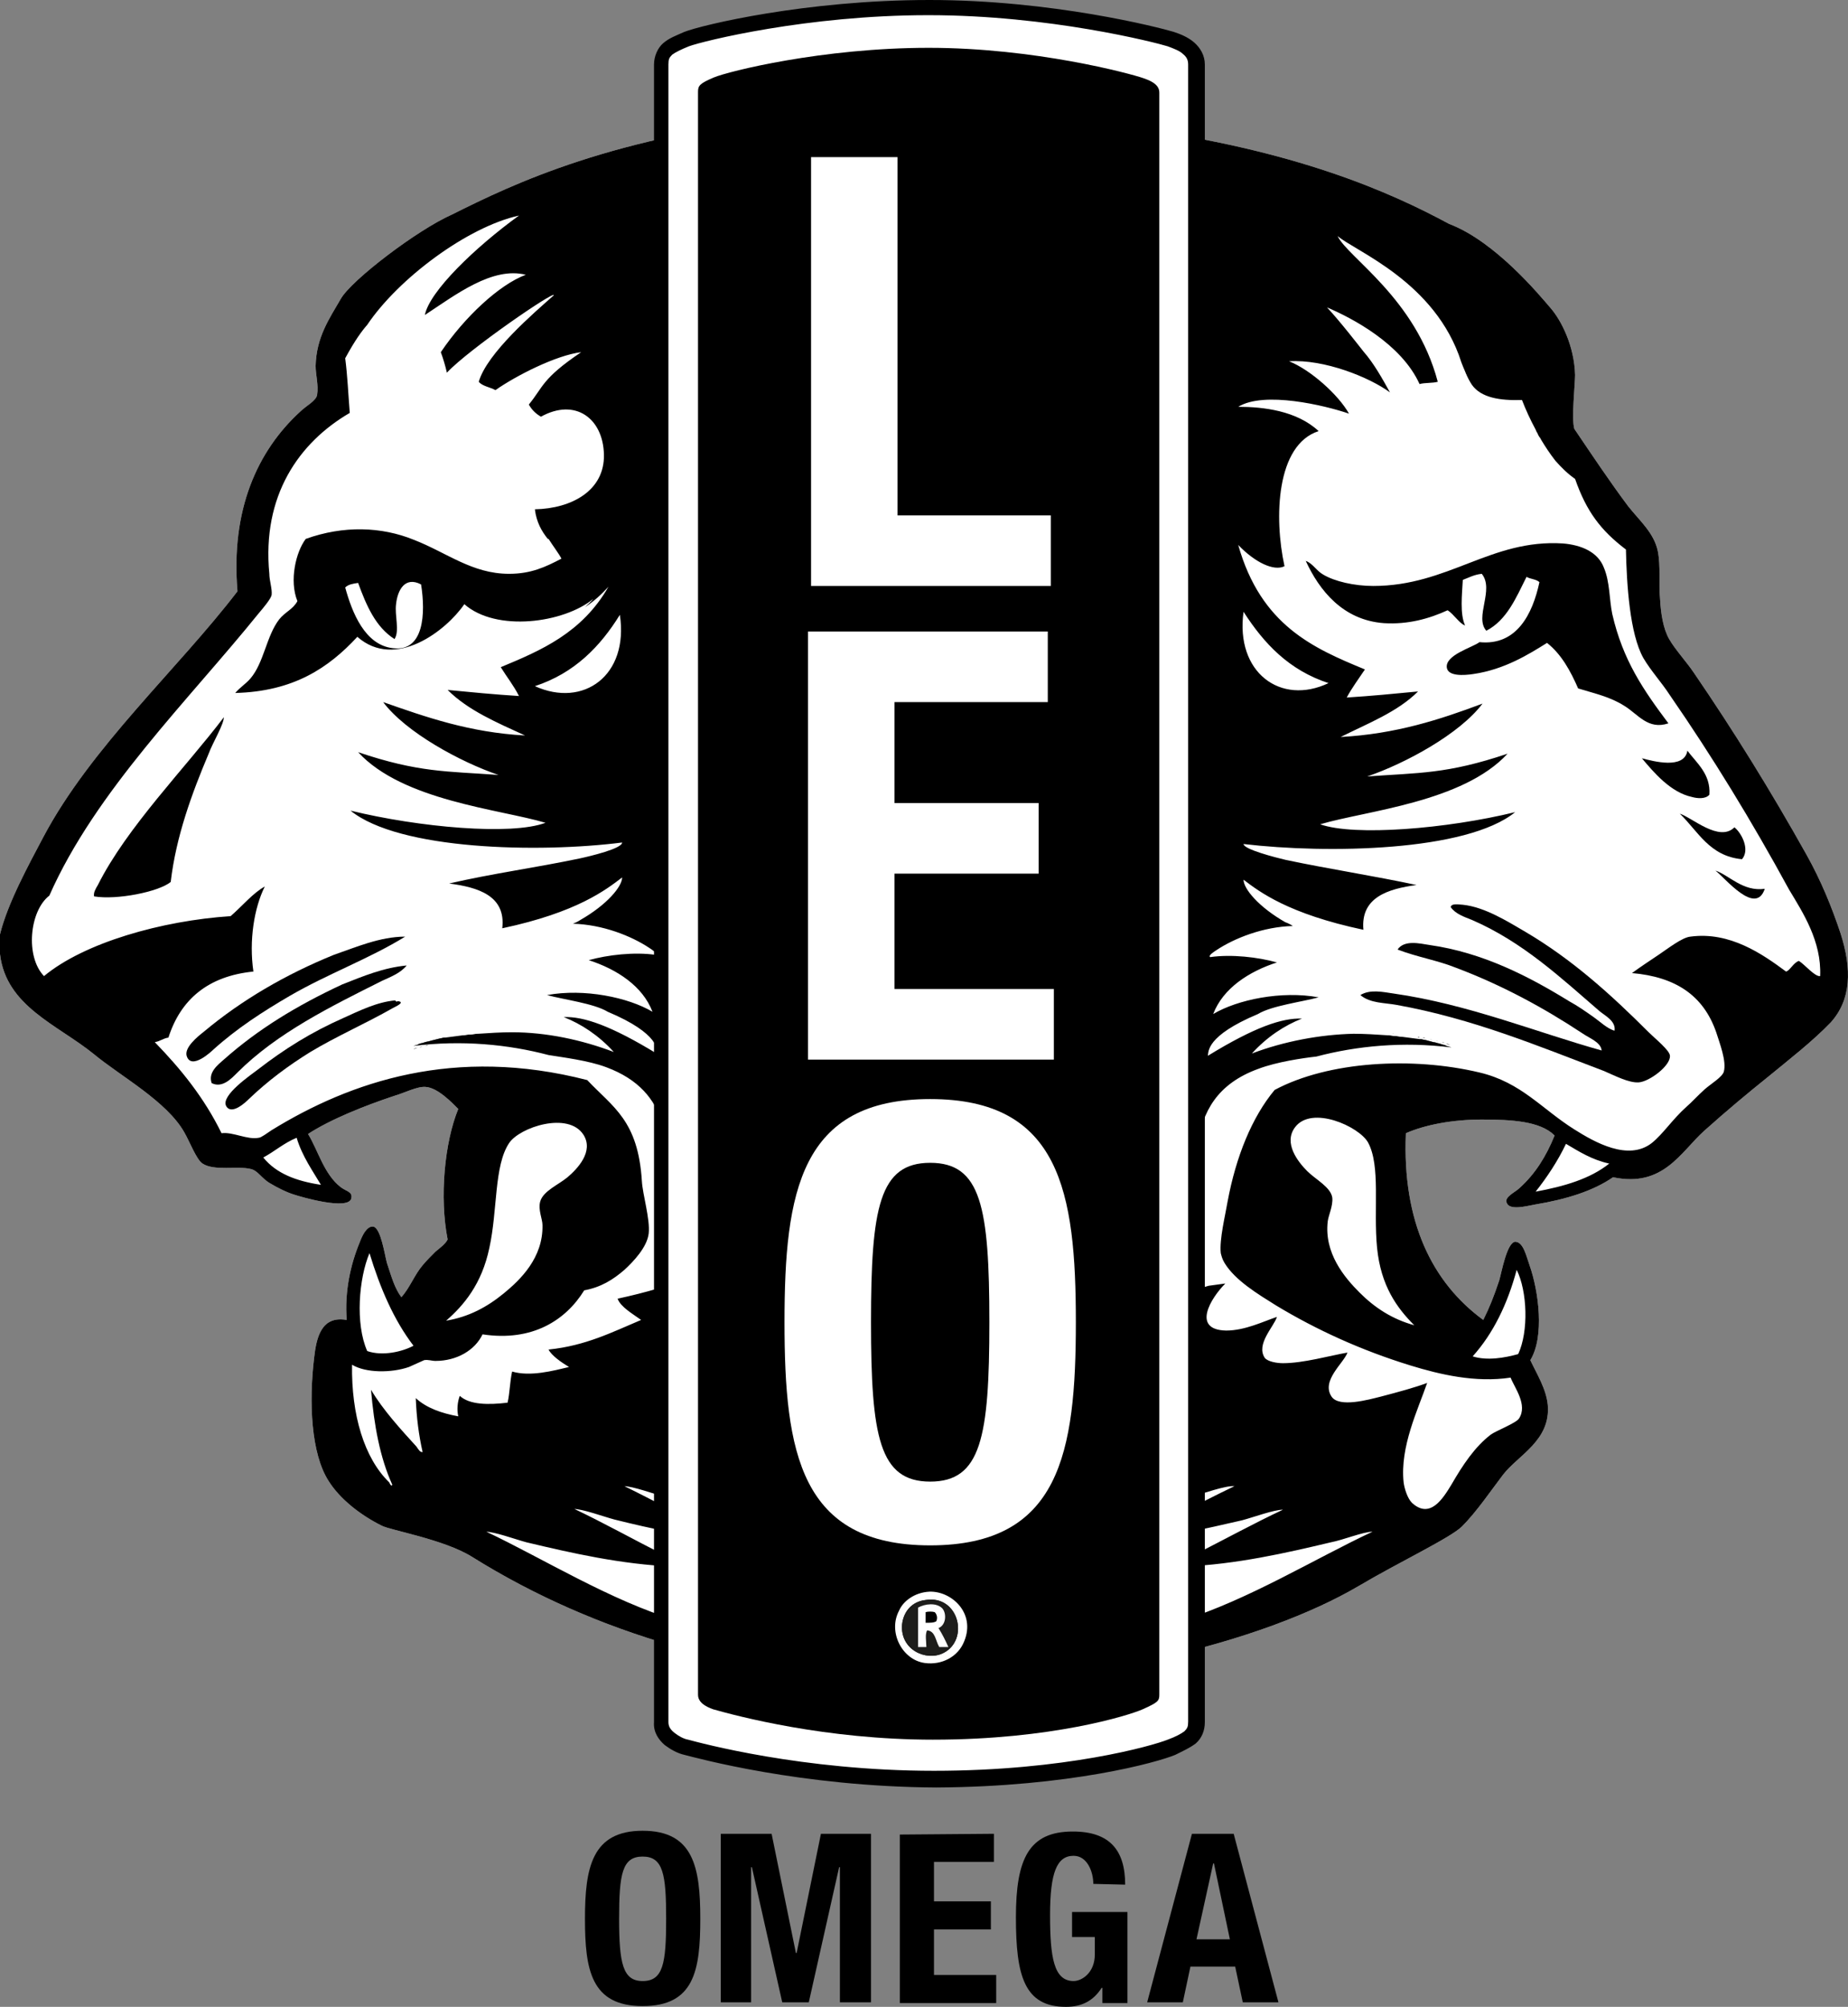 <?xml version="1.0" encoding="UTF-8"?>
<svg id="Layer_1" data-name="Layer 1" xmlns="http://www.w3.org/2000/svg" viewBox="0 0 243.57 264.4">
  <rect x="0" y="0" width="243.57" height="264.4" fill="#808080" stroke="none"/>
  <g>
    <path d="M84.7,241.2c6.7,0,7.6,4.8,7.6,11.6s-.8,11.5-7.6,11.5-7.6-4.8-7.6-11.5.9-11.6,7.6-11.6ZM84.7,261c2.7,0,3.1-2.3,3.1-8.2s-.4-8.2-3.1-8.2-3.1,2.3-3.1,8.2.5,8.2,3.1,8.2Z" style="stroke-width: 0px;"/>
    <path d="M95,241.6h6.7l3.2,15.7h.1l3.2-15.7h6.6v22.2h-4.1v-17.8h-.1l-4,17.8h-3.5l-4-17.8h-.1v17.8h-4c0,.1,0-22.2,0-22.2Z" style="stroke-width: 0px;"/>
    <path d="M131,241.6v3.7h-7.9v5.2h7.5v3.7h-7.5v6h8.2v3.7h-12.7v-22.2l12.4-.1h0Z" style="stroke-width: 0px;"/>
    <path d="M144.1,248.2c0-1.6-.8-3.7-2.6-3.7-2.2,0-3.1,2.2-3.1,7.8s.5,8.7,3.1,8.7c1.1,0,2.8-1.1,2.8-3.5v-2.3h-3v-3.3h7.3v12h-3.3v-2h-.1c-1.1,1.7-2.6,2.5-4.7,2.5-5.5,0-6.6-4.1-6.6-11.8s1.7-11.3,7.5-11.3c4.9,0,6.9,2.5,6.9,7l-4.2-.1h0Z" style="stroke-width: 0px;"/>
    <path d="M157.1,241.6h5.5l5.9,22.2h-4.7l-1-4.7h-5.9l-1,4.7h-4.7l5.9-22.2ZM157.7,255.5h4.4l-2.1-10h-.1l-2.2,10h0Z" style="stroke-width: 0px;"/>
  </g>
  <g>
    <g>
      <path d="M242.6,123c-1.2-3.6-2.6-7-4.5-10.4-4.7-8.4-9.6-16.3-14.8-23.9-1-1.5-2.5-3.1-3.3-4.5s-1.1-3.4-1.2-5.3c-.2-2,.1-4.3-.3-6.3-.5-2.4-2.4-4-3.9-5.9-2.4-3.2-4.8-6.8-7.1-10.2-.4-1.3.1-5.9.1-7.1-.1-3.8-1.8-7.2-3.3-8.9-1.3-1.5-7.2-8.7-13.3-11-7.6-4.1-20.2-9.8-42.1-12.7-7.8-1.7-16.7-2.8-26.2-2.6-6-.1-11.7.4-17.1,1.1-24.9,2.6-37.9,8.9-46.1,13-4.5,2-13.2,8.6-14.6,11.1-1.5,2.6-3.2,5-3.3,8.8,0,1.2.4,2.5.2,3.8-.1.8-1.5,1.5-2.2,2.2-5.7,5.2-9.2,13-8.3,23.7-7.8,10.2-19.3,20.5-25.6,32.4-1.9,3.6-4.7,8.7-5.7,12.8v2.6c.8,6.9,7.6,9.3,12.4,13.2,3.5,2.9,9.6,6.2,11.9,10.3.7,1.2,1.6,3.6,2.4,4.1,1.5,1,4.6.3,6.3.7,1,.2,1.4,1.2,2.6,1.9,1,.6,2.2,1.2,3.2,1.5.9.3,7.1,2.1,7.5.5.2-.9-.6-.9-1.4-1.5-2.2-1.7-3-4.9-4.3-7,2.9-1.9,7.4-3.7,11.3-5,1.4-.4,3.1-1.3,4.2-1.2,1.6.1,3.5,2.1,4.3,2.9-1.8,4.4-2.5,11.6-1.4,17.2-.3.6-1,1.1-1.6,1.6-.6.6-1.2,1.2-1.7,1.8-1.1,1.3-1.7,3-2.8,4.2-.9-1.2-1.3-2.7-1.9-4.5-.3-1.1-.8-4.6-1.8-4.8-.9-.1-1.5,1.3-1.8,2.1-1.2,2.9-2,6.5-1.7,10.2-3.4-.6-4,2.4-4.3,5-.7,5.9-.4,12.6,1.9,16.2,1.5,2.4,4.2,4.5,7,5.9,1.1.6,8.2,1.8,11.9,4.1,16.8,10.5,35.6,15.2,53.4,16.3v.1c26.9,1.4,51.3-5.4,63.4-12.5,5.4-3.2,12.2-6.4,13.7-7.9,1.9-1.9,3.8-4.7,5.4-6.8,2-2.6,6.3-4.5,5.9-9.2-.2-2.1-1.4-4-2.3-5.9,1.9-3.1,1.1-9.1-.1-12.5-.4-1.1-.8-3.1-1.9-3.1-1.1.1-1.8,4.1-2.1,5.1-.7,2.1-1.3,3.6-2.1,5.2-6.7-4.9-10.7-12.9-10.2-24.6,2.5-1.1,6.1-1.8,10-1.8s7.7.2,9.6,2.1c-1.1,2.7-2.5,5-4.6,6.9-.6.6-2.1,1.2-1.7,2,.4,1,2.6.4,3.7.2,4.2-.7,7.7-1.8,10.3-3.6,6.6,1.4,8.9-3.3,12-6.1,2.9-2.6,5.9-5.1,8.4-7.1,2.8-2.3,5.9-4.7,8.3-7.2,2.7-3,2.8-7,1.3-11.7h0Z" style="fill: #fff; stroke-width: 0px;"/>
      <g>
        <path d="M53.4,123.4c-4.7,2.9-10.2,4.9-15.2,7.8-3.6,2.1-7,4.3-10.1,7.1-.1.1-2.9,2.8-3.5.8-.3-1.1,1.4-2.5,2.3-3.2,4.9-4.1,10.7-7.5,17.1-10.1,2.9-1,6.1-2.4,9.4-2.4h0Z" style="fill-rule: evenodd; stroke-width: 0px;"/>
        <path d="M53.6,127.2c-.8,1-2.1,1.5-3.2,2-6.8,3.4-13.9,6.9-19.1,12.1-.8.8-2,2.1-3.4,1.4-.5-1.4.8-2.4,1.6-3.1,4.5-4,9.6-7.1,15.6-9.9,2.8-1.1,5.4-2.2,8.5-2.5h0Z" style="fill-rule: evenodd; stroke-width: 0px;"/>
        <path d="M52.4,131.9c1,.1,0,.6-.6.9-3.7,2.1-7.4,3.7-10.9,5.8-2.9,1.8-5.6,3.8-8.1,6.2-.4.4-2.3,2.2-3,.9-.7-1.4,3.3-4.1,4.2-4.8,3.5-2.7,7-4.9,11.3-6.8,2-.9,4.4-2.1,6.8-2.3.1.2.2.2.3.1h0Z" style="fill-rule: evenodd; stroke-width: 0px;"/>
        <path d="M22.5,116.2c-1.6,1.3-7.1,2.4-10.1,1.9-.1-.5.2-1,.5-1.5,3.8-7.6,11.6-15.5,16.6-22.1v-.1c.1.9-1.5,3.5-2,4.9-2.2,5.2-4.3,10.9-5,16.9Z" style="fill-rule: evenodd; stroke-width: 0px;"/>
        <g>
          <path d="M47.1,76.8c-.7.1-1.3.2-1.7.6,1,3.3,2.7,7.6,6.3,8,4.2.5,4.3-4.6,3.7-8.4-2-1.1-3.1.7-3.3,2.6-.2,1.5.5,3.5-.3,4.5-2.4-1.5-3.6-4.3-4.7-7.3h0Z" style="fill: none; stroke-width: 0px;"/>
          <path d="M34.7,152.5c1.7,2.1,4.3,3.1,7.6,3.6-1-1.7-2.5-3.8-3.2-6.2-1.7.6-2.9,1.8-4.4,2.6Z" style="fill: none; stroke-width: 0px;"/>
          <path d="M54.5,177.3c-2.5-3.5-4.3-7.7-5.8-12.2-1.4,3.4-2,9.3-.3,12.9,2,.7,4.6.1,6.1-.7h0Z" style="fill: none; stroke-width: 0px;"/>
        </g>
        <g>
          <path d="M54.5,177.3c-2.5-3.5-4.3-7.7-5.8-12.2-1.4,3.4-2,9.3-.3,12.9,2,.7,4.6.1,6.1-.7h0Z" style="fill: none; stroke-width: 0px;"/>
          <path d="M34.7,152.5c1.7,2.1,4.3,3.1,7.6,3.6-1-1.7-2.5-3.8-3.2-6.2-1.7.6-2.9,1.8-4.4,2.6Z" style="fill: none; stroke-width: 0px;"/>
          <path d="M71.4,161.4c0-.8-.6-2-.3-3.1.4-1.4,2.4-2.2,3.6-3.2,1.3-1.1,3.5-3.4,2.1-5.6-2-3.1-8.4-.9-9.8,1.1-1.9,2.9-1.5,8.7-2.6,13.8-1,4.8-3.4,7.5-5.8,9.6,3-.5,5.4-1.8,7.6-3.6,2.3-1.8,5.2-4.7,5.2-9h0Z" style="fill: none; stroke-width: 0px;"/>
          <path d="M47.1,76.8c-.7.1-1.3.2-1.7.6,1,3.3,2.7,7.6,6.3,8,4.2.5,4.3-4.6,3.7-8.4-2-1.1-3.1.7-3.3,2.6-.2,1.5.5,3.5-.3,4.5-2.4-1.5-3.6-4.3-4.7-7.3h0Z" style="fill: none; stroke-width: 0px;"/>
        </g>
        <path d="M222.4,98.9c1.2,1.6,3.1,3.1,2.9,5.8-.5.6-1.6.5-2.3.3-2.8-.6-5-3.2-6.6-5.1,1.5.4,5.6,1.5,6-1Z" style="fill-rule: evenodd; stroke-width: 0px;"/>
        <path d="M179.3,131.1c1.3-.8,3-.4,4.4-.2,9.8,1.4,18.8,5.1,27.4,7.5-.1-1.1-1.6-1.6-2.6-2.3-5-3.3-10.5-6.3-16.6-8.6-2.5-1-5.1-1.4-7.7-2.4.9-1.3,2.9-.8,4.2-.6,7.1,1,13.2,4.2,18.4,7.4,1.1.6,2.1,1.3,3.1,2s1.9,1.6,2.9,1.9c.2-1.3-1.3-2-2-2.6-5.1-4.4-10.1-9.1-16.8-12-1-.4-2.2-.8-2.8-1.7.1-.4.6-.4,1.6-.3,2.9.3,5.9,2.2,8.3,3.6,6.1,3.6,11.2,8.2,16.2,13.2.8.8,2.8,2.4,2.8,3.1.1,1.3-2.7,3.4-4.1,3.5-1.3.1-3.2-.9-4.6-1.5-8.7-3.3-17.3-6.9-27.3-8.7-1.6-.3-3.5-.2-4.8-1.3h0Z" style="fill-rule: evenodd; stroke-width: 0px;"/>
        <path d="M190.8,80.4c-2.4,1.1-5.2,1.9-8.4,1.7-5.4-.4-8.5-4.3-10.3-8.2.9.3,1.4,1.3,2.3,1.8,1.5.9,4.1,1.5,6.6,1.5,9.9,0,15.5-6.2,25-5.6,2.4.2,4.6,1.1,5.4,3.2.8,1.9.7,4.2,1.1,6.1,1.4,6.1,4.1,10,7.4,14.4-2.7.9-4-1.2-5.8-2.3-1.9-1.2-3.8-1.6-6.1-2.3-1-2.3-2.2-4.5-4.1-6-2.4,1.5-5.6,3.5-9.7,4.1-1.3.2-3.3.3-3.5-.8-.3-1.7,3.4-2.7,4.3-3.4,4.9.5,7-3.7,7.9-7.9-.4-.4-1.2-.4-1.7-.7-1.4,2.8-2.6,5.7-5.3,7.1-1.6-1.8,1.1-5.4-.6-7.5-1,.1-1.7.5-2.5.8-.1,1.9-.4,4.5.3,6-.7-.2-1.5-1.5-2.3-2h0Z" style="fill-rule: evenodd; stroke-width: 0px;"/>
        <path d="M221.4,107.2c1.6.5,5.2,3.8,7.2,1.8.9.7,2.1,2.9,1,4.2-4.3-.4-5.8-3.7-8.2-6Z" style="fill-rule: evenodd; stroke-width: 0px;"/>
        <path d="M226.1,114.7c1.8.6,3.6,2.8,6.5,2.4-1.2,3.6-5.2-1.4-6.5-2.4Z" style="fill-rule: evenodd; stroke-width: 0px;"/>
        <g>
          <path d="M156.1,206.4c-1.4,1.2-2.6,5.2-1.9,7.4.6.1,1.2-.1,1.7-.3,8.7-2.6,17.6-8.2,25.1-11.7-1.2,0-3.9,1-5.4,1.4-6,1.4-12.5,2.9-19.5,3.2h0Z" style="fill: none; stroke-width: 0px;"/>
          <path d="M175.2,90.1c-5.2-1.7-8.6-5.2-11.2-9.4-1.2,7.9,4.8,12.3,11.2,9.4Z" style="fill: none; stroke-width: 0px;"/>
          <path d="M202.4,157c3.7-.7,7.2-1.8,9.6-3.7-2.3-.5-3.9-1.6-5.7-2.6-1,2.3-2.3,4.4-3.9,6.3h0Z" style="fill: none; stroke-width: 0px;"/>
          <path d="M200.2,178.4c1.3-2.9,1.1-8.3-.2-11.1-1.2,4.5-3.1,8.3-5.8,11.4,1.9.6,4.2.2,6-.3Z" style="fill: none; stroke-width: 0px;"/>
          <path d="M180.2,150.6c-1.2-2.2-7.4-4.9-9.6-2-1.6,2,.4,4.6,1.6,5.8,1.1,1.1,3.1,2.1,3.3,3.5.2,1.1-.5,2.2-.6,3.1-.5,4.2,2.2,7.4,4.2,9.4s4.3,3.5,7.2,4.3c-2.2-2.3-4.3-5.2-4.9-10.1-.5-5.2.5-11-1.2-14h0Z" style="fill: none; stroke-width: 0px;"/>
          <path d="M188.4,136.9c-.1,0-.3-.1-.4-.1.1.1.2.1.4.1Z" style="fill: none; stroke-width: 0px;"/>
          <path d="M186.9,136.6c-.7-.1-1.5-.2-2.3-.3.8.1,1.5.2,2.3.3Z" style="fill: none; stroke-width: 0px;"/>
          <path d="M187.6,136.7c-.2,0-.3-.1-.5-.1.1.1.3.1.5.1Z" style="fill: none; stroke-width: 0px;"/>
          <path d="M184.4,136.3c-.3,0-.5-.1-.8-.1.3,0,.6,0,.8.1Z" style="fill: none; stroke-width: 0px;"/>
          <path d="M183.5,136.2c-.3,0-.5-.1-.8-.1.3,0,.5,0,.8.1Z" style="fill: none; stroke-width: 0px;"/>
          <path d="M189.2,137.1c-.1,0-.2-.1-.4-.1.1,0,.2.1.4.1Z" style="fill: none; stroke-width: 0px;"/>
          <path d="M189.9,137.3c-.1,0-.2-.1-.3-.1.1,0,.2,0,.3.1Z" style="fill: none; stroke-width: 0px;"/>
          <path d="M190.6,137.4c-.1,0-.2-.1-.2-.1,0,.1.1.1.2.1Z" style="fill: none; stroke-width: 0px;"/>
          <path d="M178.1,135.8c1.5,0,3,.1,4.5.2-1.5-.1-3-.2-4.5-.2h0Z" style="fill: none; stroke-width: 0px;"/>
          <path d="M161.5,168.8c-1.9,1.9-4.4,6.2.1,6.2,2.5,0,4.9-1.2,6.7-1.8-.4,1.4-2.8,3.6-1.6,5.4.4.5,1.6.7,2.4.7,2.8,0,6.2-.9,8.5-1.4-.6,1.4-3.5,3.6-2.1,5.8.9,1.5,4.8.4,6.5,0,2.4-.6,4.6-1.2,6.1-1.8-1.1,3.5-3.6,8.4-3.1,13.1.1.8.5,2.1,1.1,2.7,2.4,2.2,4.1-.6,5.2-2.4,1.5-2.5,3.1-5,5.2-6.6.7-.5,3.3-1.5,3.7-2.1,1.1-1.8-.7-4.1-1.1-5.4-4.6.7-9.3-.4-13.2-1.6-6.5-2-12.4-4.7-17.7-7.9-2.5-1.5-5.4-3.3-6.8-5.6.4.8,1.1,1.6,1.7,2.3-.5.2-1,.3-1.6.4h0Z" style="fill: none; stroke-width: 0px;"/>
          <path d="M192.5,47.3c.3,1,.8,2.1,1.4,3-.7-.9-1-2-1.4-3Z" style="stroke-width: 0px;"/>
          <path d="M188.8,137c-.1,0-.3-.1-.4-.1.1,0,.2.1.4.1Z" style="stroke-width: 0px;"/>
          <path d="M190.4,137.4c-.1,0-.3-.1-.4-.1.1,0,.2,0,.4.1Z" style="stroke-width: 0px;"/>
          <path d="M189.6,137.2c-.1,0-.3-.1-.4-.1.1,0,.2.1.4.1Z" style="stroke-width: 0px;"/>
          <path d="M191.2,137.7c-.2-.1-.4-.1-.6-.2.2,0,.4.1.6.2Z" style="stroke-width: 0px;"/>
          <path d="M187.9,136.8c-.1,0-.2-.1-.4-.1.2.1.3.1.4.1Z" style="stroke-width: 0px;"/>
          <path d="M187.1,136.7h-.2c0-.1.1-.1.2,0Z" style="stroke-width: 0px;"/>
          <path d="M183.7,136.2h-.1c0-.1,0,0,.1,0Z" style="stroke-width: 0px;"/>
        </g>
        <path d="M70.5,90.4c5.2-1.7,8.6-5.2,11.2-9.4,1.2,8-4.8,12.3-11.2,9.4Z" style="fill: none; stroke-width: 0px;"/>
        <path d="M57.3,137.5c.1,0,.3-.1.4-.1-.1,0-.2.1-.4.1Z" style="fill: none; stroke-width: 0px;"/>
        <path d="M58.8,137.2c.7-.1,1.5-.2,2.3-.3-.8.1-1.5.2-2.3.3Z" style="fill: none; stroke-width: 0px;"/>
        <path d="M58.1,137.3c.2,0,.3-.1.5-.1-.1.1-.3.1-.5.1Z" style="fill: none; stroke-width: 0px;"/>
        <path d="M61.2,136.9c.3,0,.5-.1.8-.1-.2,0-.5,0-.8.1Z" style="fill: none; stroke-width: 0px;"/>
        <path d="M62.2,136.7c.3,0,.5-.1.8-.1-.3.1-.6.1-.8.1Z" style="fill: none; stroke-width: 0px;"/>
        <path d="M56.5,137.7c.1,0,.2-.1.4-.1-.1,0-.2,0-.4.1Z" style="fill: none; stroke-width: 0px;"/>
        <path d="M55.8,137.9c.1,0,.2-.1.3-.1-.1,0-.2,0-.3.1Z" style="fill: none; stroke-width: 0px;"/>
        <path d="M55.1,138.1c.1,0,.2-.1.2-.1,0,0-.1,0-.2.1Z" style="fill: none; stroke-width: 0px;"/>
        <path d="M67.6,136.4c-1.5,0-3,.1-4.5.2,1.5-.1,3-.2,4.5-.2h0Z" style="fill: none; stroke-width: 0px;"/>
        <path d="M56.9,137.6c.1,0,.3-.1.4-.1-.1,0-.3.1-.4.1Z" style="stroke-width: 0px;"/>
        <path d="M55.3,138c.1,0,.3-.1.4-.1-.1,0-.2,0-.4.1Z" style="stroke-width: 0px;"/>
        <path d="M56.1,137.8c.1,0,.3-.1.4-.1-.1,0-.3,0-.4.1Z" style="stroke-width: 0px;"/>
        <path d="M54.5,138.2c.2-.1.4-.1.6-.2-.2.1-.4.2-.6.2Z" style="stroke-width: 0px;"/>
        <path d="M57.8,137.4c.1,0,.2-.1.4-.1-.2.1-.3.1-.4.1Z" style="stroke-width: 0px;"/>
        <path d="M62,136.8h.2q-.1-.1-.2,0Z" style="stroke-width: 0px;"/>
        <g>
          <path d="M47.1,76.8c-.7.1-1.3.2-1.7.6,1,3.3,2.7,7.6,6.3,8,4.2.5,4.3-4.6,3.7-8.4-2-1.1-3.1.7-3.3,2.6-.2,1.5.5,3.5-.3,4.5-2.4-1.5-3.6-4.3-4.7-7.3h0Z" style="fill: none; stroke-width: 0px;"/>
          <path d="M34.7,152.5c1.7,2.1,4.3,3.1,7.6,3.6-1-1.7-2.5-3.8-3.2-6.2-1.7.6-2.9,1.8-4.4,2.6Z" style="fill: none; stroke-width: 0px;"/>
          <path d="M54.5,177.3c-2.5-3.5-4.3-7.7-5.8-12.2-1.4,3.4-2,9.3-.3,12.9,2,.7,4.6.1,6.1-.7h0Z" style="fill: none; stroke-width: 0px;"/>
          <path d="M71.4,161.4c0-.8-.6-2-.3-3.1.4-1.4,2.4-2.2,3.6-3.2,1.3-1.1,3.5-3.4,2.1-5.6-2-3.1-8.4-.9-9.8,1.1-1.9,2.9-1.5,8.7-2.6,13.8-1,4.8-3.4,7.5-5.8,9.6,3-.5,5.4-1.8,7.6-3.6,2.3-1.8,5.2-4.7,5.2-9h0Z" style="fill: none; stroke-width: 0px;"/>
          <path d="M88.9,206.4c-7-.3-13.5-1.8-19.4-3.2-1.5-.4-4.2-1.4-5.4-1.4,7.5,3.5,16.4,9,25.1,11.7.5.1,1.1.4,1.7.3.6-2.2-.6-6.2-2-7.4h0Z" style="fill: none; stroke-width: 0px;"/>
          <path d="M107.2,200.4c-7-.3-13.5-1.8-19.4-3.2-1.5-.4-4.2-1.4-5.4-1.4,4.4,2.1,9.3,4.8,14.3,7.3-5.6-.6-10.8-1.8-15.6-2.9-1.5-.4-4.2-1.4-5.4-1.4,7.5,3.5,16.4,9,25.1,11.7.5.1,1.1.4,1.7.3.4-1.4.1-3.7-.6-5.4,1.9.8,3.7,1.5,5.6,2.1.5.1,1.1.4,1.7.3.6-2.2-.6-6.2-2-7.4h0Z" style="fill: none; stroke-width: 0px;"/>
        </g>
        <g>
          <path d="M156.1,206.4c-1.4,1.2-2.6,5.2-1.9,7.4.6.1,1.2-.1,1.7-.3,8.7-2.6,17.6-8.2,25.1-11.7-1.2,0-3.9,1-5.4,1.4-6,1.4-12.5,2.9-19.5,3.2h0Z" style="fill: none; stroke-width: 0px;"/>
          <path d="M47.1,76.8c-.7.1-1.3.2-1.7.6,1,3.3,2.7,7.6,6.3,8,4.2.5,4.3-4.6,3.7-8.4-2-1.1-3.1.7-3.3,2.6-.2,1.5.5,3.5-.3,4.5-2.4-1.5-3.6-4.3-4.7-7.3h0Z" style="fill: none; stroke-width: 0px;"/>
          <path d="M180.2,150.6c-1.2-2.2-7.4-4.9-9.6-2-1.6,2,.4,4.6,1.6,5.8,1.1,1.1,3.1,2.1,3.3,3.5.2,1.1-.5,2.2-.6,3.1-.5,4.2,2.2,7.4,4.2,9.4s4.3,3.5,7.2,4.3c-2.2-2.3-4.3-5.2-4.9-10.1-.5-5.2.5-11-1.2-14h0Z" style="fill: none; stroke-width: 0px;"/>
          <path d="M163.8,200.2c-4.8,1.2-10,2.3-15.6,2.9,5.1-2.5,10-5.2,14.4-7.3l.2-.1c-1.2,0-4.2,1.1-5.7,1.4-5.9,1.4-12.4,2.9-19.4,3.2-1.4,1.2-2.6,5.2-1.9,7.4.6.1,1.2-.1,1.7-.3,1.9-.6,3.7-1.3,5.6-2.1-.7,1.7-1.1,3.9-.6,5.4.6.1,1.2-.1,1.7-.3,8.7-2.6,17.6-8.2,25.1-11.7-1.2.1-4,1.1-5.5,1.5h0Z" style="fill: none; stroke-width: 0px;"/>
          <path d="M200.2,178.4c1.3-2.9,1.1-8.3-.2-11.1-1.2,4.5-3.1,8.3-5.8,11.4,1.9.6,4.2.2,6-.3Z" style="fill: none; stroke-width: 0px;"/>
          <path d="M88.9,206.4c-7-.3-13.5-1.8-19.4-3.2-1.5-.4-4.2-1.4-5.4-1.4,7.5,3.5,16.4,9,25.1,11.7.5.1,1.1.4,1.7.3.6-2.2-.6-6.2-2-7.4h0Z" style="fill: none; stroke-width: 0px;"/>
          <path d="M107.2,200.4c-7-.3-13.5-1.8-19.4-3.2-1.5-.4-4.2-1.4-5.4-1.4,4.4,2.1,9.3,4.8,14.3,7.3-5.6-.6-10.8-1.8-15.6-2.9-1.5-.4-4.2-1.4-5.4-1.4,7.5,3.5,16.4,9,25.1,11.7.5.1,1.1.4,1.7.3.4-1.4.1-3.7-.6-5.4,1.9.8,3.7,1.5,5.6,2.1.5.1,1.1.4,1.7.3.6-2.2-.6-6.2-2-7.4h0Z" style="fill: none; stroke-width: 0px;"/>
          <path d="M202.4,157c3.7-.7,7.2-1.8,9.6-3.7-2.3-.5-3.9-1.6-5.7-2.6-1,2.3-2.3,4.4-3.9,6.3h0Z" style="fill: none; stroke-width: 0px;"/>
          <path d="M67,185.1c.3-1.3.3-2.8.6-4.1,2.3.8,5.4,0,7.5-.6-1-.5-2.3-1.4-2.7-2.3,4.9-.4,8.5-2.2,12.2-3.9-1.1-.8-2.6-1.8-3.1-2.8,3.7-.8,7.2-1.8,10.3-3.1-1.5-.8-1-1.6-2.4-2.5,1.5-.1.6-.7,2-1-2.3-4-2.2-10.1-2.8-15.6-.4-.3-.8-.6-1.2-.9-1-3.1-3.1-5.8-7.4-7.4-2.4-.9-5.8-1.4-7.6-1.6-5.3-1.4-11.4-2-17.8-1.2.2-.1.4-.1.6-.2.1,0,.2-.1.2-.1.1,0,.3-.1.4-.1s.2-.1.3-.1.3-.1.4-.1.2-.1.4-.1.3-.1.4-.1.3-.1.4-.1.2-.1.4-.1.3-.1.5-.1h.2c.7-.1,1.5-.2,2.3-.3h.1c.3,0,.5-.1.8-.1h.2c.3,0,.5-.1.8-.1h.1c1.5-.1,3-.2,4.5-.2,4.4.1,9.2,1,13.4,2.6-1.9-2.2-4.3-3.7-6.6-4.6h0c2.6-.1,6.2,1.1,12.4,4.9-.1-.5.3-2.6-6.6-5.6-1.8-1.1-5.8-1.6-8-2.2h0c4.9-.9,10.7.3,13.9,2.2-1.3-3.4-4.7-5.6-8.4-6.8,2.5-.7,6-1.1,8.8-.7.3-.2-.5-.7-.8-.9-2.4-1.6-6.2-3.1-10.1-3.2.3-.2.7-.4,1-.5,3.5-2,5.5-4.4,5.5-5.6-2.1,1.6-5.9,4.5-15.8,6.7.4-4.3-3.3-5.4-7-5.9,5.6-1.3,11.5-2.2,17.2-3.3,1.3-.3,5.6-1.4,5.6-2.1-11,1.3-29.4,1-35.8-4.2,9,2.2,21.2,3.2,25.7,1.6-6.1-1.8-18.8-2.9-24.7-9.3,8,2.7,11.7,2.5,18.5,3-5-1.7-12.2-5.6-15.2-9.6,5.7,2.1,11.4,4.1,18.7,4.4-3.7-1.8-7.5-3.3-10.2-6,3.1.3,6.2.6,9.4.8-.7-1.3-1.6-2.5-2.4-3.8,5.3-2.2,10.7-4.6,14.2-10.6-.8,1-1.9,1.9-3.1,2.7.4-.3.8-.7,1.1-1.1-3.9,3.2-12.8,4.3-17,.7-2.3,3.5-9,8.7-14.1,4.3-3.8,4.1-8.4,7.2-16.1,7.4.7-.8,1.4-1.2,2-1.9,1.9-2.2,2.1-5.6,3.8-7.8.7-.9,1.8-1.3,2.4-2.4-1-2.7-.2-6.4,1.1-8.2,5-1.8,10-1.6,14.2.1,4.3,1.8,7.6,4.5,12.6,4.5,2.9,0,4.8-1,6.9-2-.3-.5-1.2-1.8-1.7-2.6h-.1c-.8-1.1-1.5-2.3-1.7-3.9,4.8-.1,9.1-2.5,9.1-7.2-.1-4.8-3.8-7.4-8.3-5-.7-.4-1.2-.9-1.6-1.6,1.9-2.3,1.7-3.4,6.9-6.9-3.2.4-8.6,3.1-11.3,5-.7-.4-1.6-.5-2.2-1.1,1.1-3.8,7.3-9.1,9.9-11.4.2-.9-11.2,6.9-14.1,10-.2-1-.5-1.9-.8-2.7,3.1-4.6,7.6-8.9,11.2-10.2-4.4-1.1-9.3,2.6-13.3,5.3.6-3.2,6.6-8.9,12.4-13.1-6.8,1.5-15.9,8.3-20,14.4-.7.8-1.6,2-2.9,4.4.3,2.3.4,4.8.6,7.2-6.8,4-11.7,11-10.8,21.3.1.9.5,2.1.3,2.8-.1.4-1.1,1.7-1.7,2.4-9.2,11.3-21.5,23.4-27.6,37.2-2.6,2.1-3.2,8.1-.7,10.6,5.4-4.4,15.5-7.3,24.6-7.9,1.5-1.2,3-3,4.5-3.9-1.4,2.8-2.1,7.1-1.5,11.2-6,.6-9.6,3.7-11.2,8.7-.7.1-1.2.4-1.8.6,3.4,3.5,6.6,7.3,8.8,12,1.5-.2,3.3.8,4.9.6.3-.1,1.1-.6,1.7-1,10.3-6.5,24.1-11.1,41.6-6.6,3.4,3.6,6.7,5.3,7.2,13.3.1,1.8,1.1,5.1.9,6.9-.2,1.8-2,3.7-3.2,4.8-1.5,1.4-3.2,2.3-5.3,2.7-2.4,3.9-6.8,6.8-13.4,5.8-1.1,2.1-3.4,3.5-6.2,3.5-.5,0-.9-.2-1.5-.1l-2,.9c-2.3.8-5.6.8-7.5-.3-.1,6.6,1.5,12.3,4.9,15.5.1.1.4.7.4.3-1.6-3.5-2.4-7.8-2.8-12.5,1.6,2.6,4,5.3,6,7.5.2.2.4.8.8.7-.5-2.2-.8-4.6-.9-7.1,1.3,1.3,3.3,2,5.6,2.4-.2-.9-.1-1.9.2-2.7,1.4,1.1,3.9,1.1,6.5,1h0Z" style="fill: none; stroke-width: 0px;"/>
          <path d="M175.2,90.1c-5.2-1.7-8.6-5.2-11.2-9.4-1.2,7.9,4.8,12.3,11.2,9.4Z" style="fill: none; stroke-width: 0px;"/>
          <path d="M70.5,90.4c6.4,2.9,12.4-1.4,11.2-9.4-2.6,4.2-6,7.7-11.2,9.4Z" style="fill: none; stroke-width: 0px;"/>
          <path d="M54.5,177.3c-2.5-3.5-4.3-7.7-5.8-12.2-1.4,3.4-2,9.3-.3,12.9,2,.7,4.6.1,6.1-.7h0Z" style="fill: none; stroke-width: 0px;"/>
          <path d="M34.7,152.5c1.7,2.1,4.3,3.1,7.6,3.6-1-1.7-2.5-3.8-3.2-6.2-1.7.6-2.9,1.8-4.4,2.6Z" style="fill: none; stroke-width: 0px;"/>
          <path d="M202.2,56.1c.1.2.1.3.2.4-.1-.1-.1-.2-.2-.4Z" style="fill: none; stroke-width: 0px;"/>
          <path d="M202.8,57.3c0,.1.1.1.1.2,0-.1-.1-.2-.1-.2Z" style="fill: none; stroke-width: 0px;"/>
          <path d="M71.4,161.4c0-.8-.6-2-.3-3.1.4-1.4,2.4-2.2,3.6-3.2,1.3-1.1,3.5-3.4,2.1-5.6-2-3.1-8.4-.9-9.8,1.1-1.9,2.9-1.5,8.7-2.6,13.8-1,4.8-3.4,7.5-5.8,9.6,3-.5,5.4-1.8,7.6-3.6,2.3-1.8,5.2-4.7,5.2-9h0Z" style="fill: none; stroke-width: 0px;"/>
          <path d="M242.6,123c-1.2-3.6-2.6-7-4.5-10.4-4.7-8.4-9.6-16.3-14.8-23.9-1-1.5-2.5-3.1-3.3-4.5s-1.1-3.4-1.2-5.3c-.2-2,.1-4.3-.3-6.3-.5-2.4-2.4-4-3.9-5.9-2.4-3.2-4.8-6.8-7.1-10.2-.4-1.3.1-5.9.1-7.1-.1-3.8-1.8-7.2-3.3-8.9-1.3-1.5-7.2-8.7-13.3-11-7.6-4.1-20.2-9.8-42.1-12.7-7.8-1.7-16.7-2.8-26.2-2.6-6-.1-11.7.4-17.1,1.1-24.9,2.6-37.9,8.9-46.1,13-4.5,2-13.2,8.6-14.6,11.1-1.5,2.6-3.2,5-3.3,8.8,0,1.2.4,2.5.2,3.8-.1.8-1.5,1.5-2.2,2.2-5.7,5.2-9.2,13-8.3,23.7-7.8,10.2-19.3,20.5-25.6,32.4-1.9,3.6-4.7,8.7-5.7,12.8v2.6c.8,6.9,7.6,9.3,12.4,13.2,3.5,2.9,9.6,6.2,11.9,10.3.7,1.2,1.6,3.6,2.4,4.1,1.5,1,4.6.3,6.3.7,1,.2,1.4,1.2,2.6,1.9,1,.6,2.2,1.2,3.2,1.5.9.3,7.1,2.1,7.5.5.2-.9-.6-.9-1.4-1.5-2.2-1.7-3-4.9-4.3-7,2.9-1.9,7.4-3.7,11.3-5,1.4-.4,3.1-1.3,4.2-1.2,1.6.1,3.5,2.1,4.3,2.9-1.8,4.4-2.5,11.6-1.4,17.2-.3.6-1,1.1-1.6,1.6-.6.6-1.2,1.2-1.7,1.8-1.1,1.3-1.7,3-2.8,4.2-.9-1.2-1.3-2.7-1.9-4.5-.3-1.1-.8-4.6-1.8-4.8-.9-.1-1.5,1.3-1.8,2.1-1.2,2.9-2,6.5-1.7,10.2-3.4-.6-4,2.4-4.3,5-.7,5.9-.4,12.6,1.9,16.2,1.5,2.4,4.2,4.5,7,5.9,1.1.6,8.2,1.8,11.9,4.1,16.8,10.5,35.6,15.2,53.4,16.3v.1c26.9,1.4,51.3-5.4,63.4-12.5,5.4-3.2,12.2-6.4,13.7-7.9,1.9-1.9,3.8-4.7,5.4-6.8,2-2.6,6.3-4.5,5.9-9.2-.2-2.1-1.4-4-2.3-5.9,1.9-3.1,1.1-9.1-.1-12.5-.4-1.1-.8-3.1-1.9-3.1-1.1.1-1.8,4.1-2.1,5.1-.7,2.1-1.3,3.6-2.1,5.2-6.7-4.9-10.7-12.9-10.2-24.6,2.5-1.1,6.1-1.8,10-1.8s7.7.2,9.6,2.1c-1.1,2.7-2.5,5-4.6,6.9-.6.6-2.1,1.2-1.7,2,.4,1,2.6.4,3.7.2,4.2-.7,7.7-1.8,10.3-3.6,6.6,1.4,8.9-3.3,12-6.1,2.9-2.6,5.9-5.1,8.4-7.1,2.8-2.3,5.9-4.7,8.3-7.2,2.7-3,2.8-7,1.3-11.7h0ZM70.5,90.4c5.2-1.7,8.6-5.2,11.2-9.4,1.2,8-4.8,12.3-11.2,9.4ZM42.3,156.1c-3.3-.5-5.9-1.5-7.6-3.6,1.5-.8,2.7-1.9,4.4-2.6.7,2.4,2.2,4.5,3.2,6.2ZM64.5,164.4c1.1-5,.6-10.8,2.6-13.8,1.4-2.1,7.8-4.2,9.8-1.1,1.4,2.2-.8,4.5-2.1,5.6-1.2,1-3.2,1.8-3.6,3.2-.3,1.1.3,2.3.3,3.1.1,4.3-2.9,7.2-5.1,9s-4.6,3.1-7.6,3.6c2.3-2,4.7-4.8,5.7-9.6h0ZM48.7,165.1c1.4,4.6,3.2,8.8,5.8,12.2-1.5.8-4.1,1.4-6.1.7-1.6-3.6-1.1-9.6.3-12.9h0ZM60.6,183.9c-.3.8-.4,1.8-.2,2.7-2.2-.4-4.2-1.1-5.6-2.4.1,2.6.4,4.9.9,7.1-.3.1-.6-.4-.8-.7-2-2.2-4.4-4.8-6-7.5.4,4.7,1.2,9,2.8,12.5-.1.4-.4-.3-.4-.3-3.3-3.2-5-8.9-4.9-15.5,1.8,1.1,5.2,1.1,7.5.3l2-.9c.5-.1,1,.1,1.5.1,2.8,0,5.2-1.4,6.2-3.5,6.6,1,11-1.9,13.4-5.8,2.2-.4,3.8-1.4,5.3-2.7,1.2-1.1,3-3,3.2-4.8.2-1.9-.8-5.1-.9-6.9-.5-8-3.8-9.7-7.2-13.3-17.5-4.5-31.2.2-41.6,6.6-.6.4-1.4,1-1.7,1-1.5.3-3.4-.8-4.9-.6-2.3-4.7-5.4-8.5-8.8-12,.7-.1,1.1-.5,1.8-.6,1.6-5,5.2-8.1,11.2-8.7-.6-4.1.1-8.4,1.5-11.2-1.5.8-3,2.6-4.5,3.9-9.1.6-19.3,3.5-24.6,7.9-2.5-2.6-1.9-8.6.7-10.6,6.1-13.8,18.4-25.8,27.6-37.2.6-.7,1.6-1.9,1.7-2.4.1-.8-.3-1.9-.3-2.8-1-10.3,3.9-17.3,10.6-21.2-.2-2.5-.3-4.9-.6-7.2,1.3-2.4,2.2-3.6,2.9-4.4,4.1-6.1,13.2-12.9,20-14.4-5.8,4.2-11.8,10-12.4,13.1,4.1-2.7,8.9-6.4,13.3-5.3-3.5,1.3-8.1,5.6-11.2,10.2.3.8.6,1.8.8,2.7,2.9-3.1,14.3-10.9,14.1-10.2-2.6,2.3-8.8,7.6-9.9,11.4.5.6,1.5.7,2.2,1.1,2.7-1.9,8-4.6,11.3-5-5.2,3.5-5,4.6-6.9,6.9.4.7.9,1.2,1.6,1.6,4.5-2.5,8.2.2,8.3,5,.1,4.7-4.2,7.1-9.1,7.2.2,1.7.9,2.9,1.7,3.9h.1c.5.8,1.4,2,1.7,2.6-2.1,1.1-4,2-6.9,2-4.9,0-8.2-2.8-12.6-4.5-4.2-1.7-9.2-1.9-14.2-.1-1.3,1.7-2.2,5.5-1.1,8.2-.6,1.1-1.6,1.4-2.4,2.4-1.7,2.2-2,5.7-3.8,7.8-.6.7-1.3,1.1-2,1.9,7.7-.2,12.3-3.3,16.1-7.4,5,4.4,11.7-.8,14.1-4.3,4.2,3.7,13.1,2.5,17-.7-.3.4-.7.7-1.1,1.1,1.2-.8,2.2-1.7,3.1-2.7-3.5,6.1-8.9,8.4-14.2,10.6.8,1.3,1.7,2.4,2.4,3.8-3.2-.2-6.3-.5-9.4-.8,2.7,2.7,6.5,4.3,10.2,6-7.3-.4-13-2.4-18.7-4.4,3,4,10.2,7.9,15.2,9.6-6.8-.5-10.5-.3-18.5-3,5.9,6.4,18.6,7.5,24.7,9.3-4.5,1.7-16.7.6-25.7-1.6,6.4,5.2,24.8,5.6,35.8,4.2,0,.8-4.2,1.8-5.6,2.1-5.7,1.2-11.6,2-17.2,3.3,3.8.5,7.5,1.6,7,5.9,9.9-2.1,13.7-5.1,15.8-6.7,0,1.2-2,3.6-5.5,5.6-.3.2-.7.4-1,.5,3.9.1,7.7,1.6,10.1,3.2.3.2,1.1.7.8.9-2.8-.4-6.3,0-8.8.7,3.7,1.2,7.1,3.4,8.4,6.8-3.2-1.9-9-3.1-13.9-2.2h0c2.2.6,6.2,1.1,8,2.2,6.9,2.9,6.5,5.1,6.6,5.6-6.2-3.8-9.8-5-12.4-4.9h0c2.3.9,4.6,2.4,6.6,4.6-4.2-1.6-8.9-2.6-13.4-2.6-1.5,0-3,.1-4.5.2h-.1c-.3,0-.5.1-.8.1h-.2c-.3,0-.5.1-.8.1h-.1c-.8.1-1.6.2-2.3.3h-.2c-.2,0-.3.1-.5.1-.1,0-.3.1-.4.1s-.3.1-.4.1-.3.1-.4.1-.2.1-.4.1c-.1,0-.3.1-.4.1s-.2.1-.3.1c-.2,0-.3.1-.4.1s-.2.1-.2.1c-.2.1-.4.1-.6.2,6.4-.8,12.5-.2,17.8,1.2,1.8.3,5.2.7,7.6,1.6,4.3,1.6,6.4,4.2,7.4,7.4.4.3.8.6,1.2.9.6,5.5.5,11.6,2.8,15.6-1.4.3-.4.9-2,1,1.4.9.9,1.7,2.4,2.5-3.1,1.3-6.6,2.3-10.3,3.1.4,1.1,2,2,3.1,2.8-3.8,1.6-7.3,3.4-12.2,3.9.4.8,1.7,1.7,2.7,2.3-2.1.5-5.1,1.3-7.5.6-.3,1.3-.3,2.8-.6,4.1-2.5.3-5,.3-6.3-.9h0ZM52.2,79.6c.2-1.9,1.2-3.7,3.3-2.6.6,3.8.4,8.9-3.7,8.4-3.7-.4-5.4-4.7-6.3-8,.4-.4,1-.5,1.7-.6,1.1,3,2.3,5.8,4.8,7.4.7-1.1,0-3.1.2-4.6h0ZM90.9,213.8c-.6.1-1.2-.1-1.7-.3-8.7-2.6-17.7-8.2-25.1-11.7h-.2.1c1.2,0,3.9,1,5.4,1.4,5.9,1.4,12.4,2.9,19.4,3.2,1.5,1.2,2.7,5.2,2.1,7.4h0ZM109.2,207.8c-.6.1-1.2-.1-1.7-.3-1.9-.6-3.7-1.3-5.6-2.1.7,1.7,1.1,3.9.6,5.4-.6.1-1.2-.1-1.7-.3-8.7-2.6-17.7-8.2-25.1-11.7h-.2.1c1.2,0,3.9,1,5.4,1.4,4.8,1.2,10,2.3,15.6,2.9-5.1-2.5-10-5.2-14.3-7.3h-.2.1c1.2,0,3.9,1,5.4,1.4,5.9,1.4,12.4,2.9,19.4,3.2,1.7,1.2,2.9,5.2,2.2,7.4h0ZM142.4,210.8c-.4-1.4-.1-3.7.6-5.4-1.9.8-3.7,1.5-5.6,2.1-.5.1-1.1.4-1.7.3-.7-2.2.5-6.2,1.9-7.4,7-.3,13.5-1.8,19.4-3.2,1.5-.4,4.5-1.5,5.7-1.4l-.2.1c-4.4,2.1-9.3,4.8-14.4,7.3,5.6-.6,10.8-1.8,15.6-2.9,1.5-.4,4.2-1.4,5.4-1.4h.1-.1c-7.5,3.5-16.4,9-25.1,11.7-.4.1-1,.3-1.6.2h0ZM180.9,201.8c-7.5,3.5-16.4,9-25.1,11.7-.5.1-1.1.4-1.7.3-.7-2.2.5-6.2,1.9-7.4,7-.3,13.5-1.8,19.4-3.2,1.6-.3,4.3-1.4,5.5-1.4h.2-.2ZM199.9,167.3c1.4,2.8,1.6,8.1.2,11.1-1.8.5-4.1.9-6,.3,2.7-3,4.6-6.9,5.8-11.4ZM186.4,174.6c-2.9-.8-5.2-2.3-7.2-4.3s-4.7-5.2-4.2-9.4c.1-.8.7-2,.6-3.1-.2-1.4-2.2-2.4-3.3-3.5-1.2-1.2-3.2-3.7-1.6-5.8,2.2-2.9,8.4-.1,9.6,2,1.7,3.1.7,8.8,1.2,13.9.5,5,2.6,7.9,4.9,10.2h0ZM202.4,157c1.5-1.9,2.9-4,4-6.3,1.7,1,3.4,2.1,5.7,2.6-2.5,2-5.9,3-9.7,3.7h0ZM239.9,128.6c-.7.1-2-1.5-2.8-2-.7.2-1.2,1.3-1.7,1.4-3.1-2.3-7.4-5.3-12.6-4.6-1.1.1-3,1.6-4.2,2.4-1.2.8-2.4,1.6-3.5,2.4,5.7.5,9.4,2.9,11.1,7.8.4,1.3,1.4,3.8,1,5.2-.2.7-1.7,1.6-2.5,2.3-1,.9-1.7,1.7-2.4,2.3-1.9,1.7-3.1,3.6-4.6,4.8-3.1,2.4-7.5-.1-10.2-1.8-4.3-2.7-7-6.2-12.5-7.5-8.8-2.1-19.9-1.5-27,2.3-3,3.6-5.1,8.8-6.2,14.7-.3,1.8-1.1,5-.9,6.8.1.4.2.8.5,1.3,1.4,2.3,4.4,4.1,6.8,5.6,5.3,3.2,11.2,5.9,17.7,7.9,3.9,1.2,8.6,2.3,13.2,1.6.5,1.3,2.3,3.6,1.1,5.4-.4.6-3,1.6-3.7,2.1-2.1,1.6-3.7,4-5.2,6.6-1.1,1.8-2.8,4.6-5.2,2.4-.6-.6-1-1.9-1.1-2.7-.5-4.7,1.9-9.6,3.1-13.1-1.6.6-3.8,1.2-6.1,1.8-1.6.4-5.5,1.5-6.5,0-1.4-2.1,1.6-4.4,2.1-5.8-2.3.4-5.8,1.4-8.5,1.4-.8,0-2-.2-2.4-.7-1.2-1.8,1.2-4.1,1.6-5.4-1.8.6-4.2,1.8-6.7,1.8-4.6-.1-2-4.3-.1-6.2-.7.1-1.5.2-2.2.3-.9.3-1.9.5-2.8.5-1,0-2-.4-2.1-1.1-.2-1.1.9-2.2,1.5-3.2.3-.6.7-1.1,1-1.7,1.6-8.2-2.1-19.1,9-23.1,2.4-.9,5.8-1.4,7.6-1.6,5.3-1.4,11.4-2,17.8-1.2-.2-.1-.4-.1-.6-.2-.1,0-.2-.1-.2-.1-.1,0-.3-.1-.4-.1s-.2-.1-.3-.1-.3-.1-.4-.1-.2-.1-.4-.1-.3-.1-.4-.1-.3-.1-.4-.1-.2-.1-.4-.1-.3-.1-.5-.1h-.2c-.7-.1-1.5-.2-2.3-.3h-.1c-.3,0-.5-.1-.8-.1h-.1c-.3,0-.5-.1-.8-.1h-.1c-1.5-.1-3-.2-4.5-.2-4.4.1-9.2,1-13.4,2.6,2-2.2,4.3-3.7,6.6-4.6h0c-2.6-.1-6.2,1.1-12.4,4.9.1-.5-.3-2.6,6.6-5.5,1.8-1.1,5.8-1.6,8-2.2h0c-4.9-.9-10.7.3-13.9,2.2,1.3-3.4,4.7-5.6,8.4-6.8-2.5-.7-6-1.1-8.8-.7-.3-.2.5-.7.8-.9,2.4-1.6,6.2-3.1,10.1-3.2-.3-.2-.7-.4-1-.5-3.5-2-5.5-4.4-5.5-5.6,2.1,1.6,5.9,4.5,15.8,6.6-.4-4.3,3.3-5.4,7-5.9-5.6-1.2-11.5-2.1-17.2-3.3-1.3-.3-5.6-1.4-5.6-2.1,11,1.3,29.4,1,35.8-4.2-9,2.2-21.2,3.2-25.7,1.6,6.1-1.8,18.8-2.9,24.7-9.3-8,2.7-11.7,2.5-18.5,3,5-1.7,12.2-5.6,15.2-9.6-5.6,2.1-11.4,4-18.7,4.4,3.6-1.8,7.5-3.3,10.2-6-3.1.3-6.2.6-9.4.8.7-1.3,1.6-2.5,2.4-3.7-6.8-2.8-13.7-5.8-16.7-16.4,2.2,2.3,4.7,3.5,6.1,2.8h0c-1.4-6.4-1.1-16,4.5-17.8-2.9-2.7-7.3-3.2-10.6-3.2,3.4-2.1,11.4-.2,14.6.9-1.4-2.5-5.1-5.8-7.9-6.9,4.6-.3,10.6,2.1,13.3,4.1-1-1.8-2.1-3.8-3.5-5.4-.4-.5-3.1-4-4.8-5.8,3.3,1.4,9.8,4.8,12.2,10.1.7-.2,1.7-.1,2.4-.3-2.9-11-11.9-16.4-13.2-19.2,2.3,2,12.9,6,16.3,16.6.4,1,.8,2.1,1.4,3,1.2,1.7,3.7,2.1,6.6,2,.5,1.3,1.1,2.6,1.8,3.9.1.2.1.3.2.4.1.2.2.5.4.7,0,.1.1.1.1.2.6,1,1.2,1.9,1.9,2.8h0c.8.9,1.6,1.7,2.6,2.4,1.5,4.3,3.4,6.8,6.7,9.3.1,4.6.5,11.1,2.3,14.3,1,1.7,2.4,3.2,3.5,4.9,5.6,8.1,10.8,16.6,15.7,25.6,1.8,3,4.3,6.8,4.1,11.4h0ZM163.9,80.6c2.7,4.2,6,7.7,11.2,9.4-6.3,3-12.3-1.4-11.2-9.4Z" style="stroke-width: 0px;"/>
        </g>
      </g>
    </g>
    <g>
      <path d="M154.1,223.3c0,1.8-1.1,2.4-3,3.2-1.9.9-12.4,4.1-28.1,4.1s-28.1-3.6-29.4-4.1c-1.4-.4-3-1.4-3-3.2V12.1c0-1.8,1.1-2.5,3-3.2,1.9-.8,14.4-4.1,28.8-4.1s27.2,3.5,28.8,4c1.6.6,3,1.5,3,3.2v211.3h-.1Z" style="fill: #1d1d1b; fill-rule: evenodd; stroke-width: 0px;"/>
      <g>
        <path d="M157.6,226.9c0,1.9-1.2,2.4-3.3,3.3s-13.7,4.2-31.1,4.2-31.1-3.8-32.6-4.2-3.3-1.5-3.3-3.3V8.5c0-1.9,1.2-2.5,3.3-3.3s15.8-4.2,31.9-4.2,30.1,3.6,31.9,4.2c1.8.6,3.3,1.5,3.3,3.3l-.1,218.4h0Z" style="fill: #fff; fill-rule: evenodd; stroke-width: 0px;"/>
        <path d="M90.2,231.2c-.9-.2-1.8-.7-2.6-1.3h0c-.8-.7-1.5-1.7-1.4-3h0V8.5c0-1.1.5-2.2,1.2-2.8h0c.8-.7,1.7-1,2.8-1.5h0c2.3-.9,16-4.2,32.3-4.2h0c16.2,0,30.2,3.6,32.2,4.2h0c.9.3,1.9.7,2.7,1.4h0c.8.7,1.4,1.7,1.4,2.9h0v218.4c0,1.1-.4,2.1-1.2,2.8h0c-.8.6-1.7,1-2.7,1.5h0c-2.4,1-13.9,4.2-31.5,4.3h0c-17.9-.1-31.6-3.9-33.2-4.3h0ZM90.8,6.1c-1,.4-1.8.8-2.2,1.1h0c-.4.4-.5.6-.5,1.3h0v218.4c0,.6.3,1,.8,1.4h0c.5.4,1.2.8,1.8.9h0c1.5.4,15,4.1,32.4,4.1h0c17.3,0,28.8-3.3,30.8-4.1h0c1.1-.4,1.8-.8,2.2-1.1h0c.4-.4.5-.6.5-1.3h0V8.5c0-.6-.2-1-.7-1.4h0c-.4-.4-1.2-.7-2-1h0c-1.6-.5-15.6-4.1-31.5-4.1h-.1c-15.9,0-29.6,3.4-31.5,4.1h0Z" style="stroke-width: 0px;"/>
      </g>
      <path d="M123,229.2c-14.2,0-25.8-3.1-29-4-.2-.1-2-.6-2-1.9V12.1c0-.8.2-1.1,2.1-1.9s14.3-3.9,28.3-3.9,26.6,3.4,28.3,4c1.8.6,2.1,1.3,2.1,1.9v211.1c0,.8-.2,1-2.2,1.9-1.8.8-12,4-27.6,4h0Z" style="fill-rule: evenodd; stroke-width: 0px;"/>
      <g>
        <path d="M106.9,77.2V20.7h11.4v47.2h20.2v9.3h-31.6Z" style="fill: #fff; stroke-width: 0px;"/>
        <path d="M138.1,83.2v9.3h-20.2v13.3h19v9.3h-19v15.2h21v9.3h-32.4v-56.4h31.6Z" style="fill: #fff; stroke-width: 0px;"/>
        <path d="M122.6,144.8c17.1,0,19.2,12.2,19.2,29.4s-2.1,29.4-19.2,29.4-19.2-12.2-19.2-29.4,2.1-29.4,19.2-29.4ZM122.6,195.2c6.7,0,7.8-5.8,7.8-21s-1.1-21-7.8-21-7.8,5.9-7.8,21,1.1,21,7.8,21Z" style="fill: #fff; stroke-width: 0px;"/>
        <path d="M122.5,209.7c2.9-.1,6.1,2.8,4.6,6.5-.8,2.1-3,3.2-5.2,2.9-3-.4-4.9-4.1-3.4-6.9.5-1.2,2-2.4,4-2.5h0ZM118.9,214c-.3,3.3,3.1,4.9,5.4,3.8,3.5-1.7,2.1-7.7-2.3-7-1.8.2-2.9,1.5-3.1,3.2h0Z" style="fill: #fff; fill-rule: evenodd; stroke-width: 0px;"/>
        <path d="M122,210.8c4.4-.7,5.8,5.3,2.3,7-2.2,1.1-5.7-.4-5.4-3.8.2-1.7,1.3-3,3.1-3.2h0ZM124.2,211.9c-.8-.8-2.3-.6-3.2-.1v5.2h1.1c.1-.7-.2-1.8.1-2.2,1.1.2,1.1,1.4,1.6,2.2h1.2c-.4-.9-.8-1.7-1.3-2.5,1-.4,1.1-1.9.5-2.6h0Z" style="fill: #1d1d1b; fill-rule: evenodd; stroke-width: 0px;"/>
        <path d="M123.7,214.5c.5.8.9,1.6,1.3,2.5h-1.2c-.5-.8-.5-2.1-1.6-2.2-.3.5-.1,1.5-.1,2.2h-1.1v-5.2c.9-.5,2.4-.7,3.2.1.6.7.5,2.2-.5,2.6h0ZM123.2,212.4c-.3-.1-.9-.1-1.2,0v1.4c.6,0,1.1,0,1.4-.2.2-.4.1-.9-.2-1.2h0Z" style="fill: #fff; fill-rule: evenodd; stroke-width: 0px;"/>
      </g>
    </g>
  </g>
</svg>